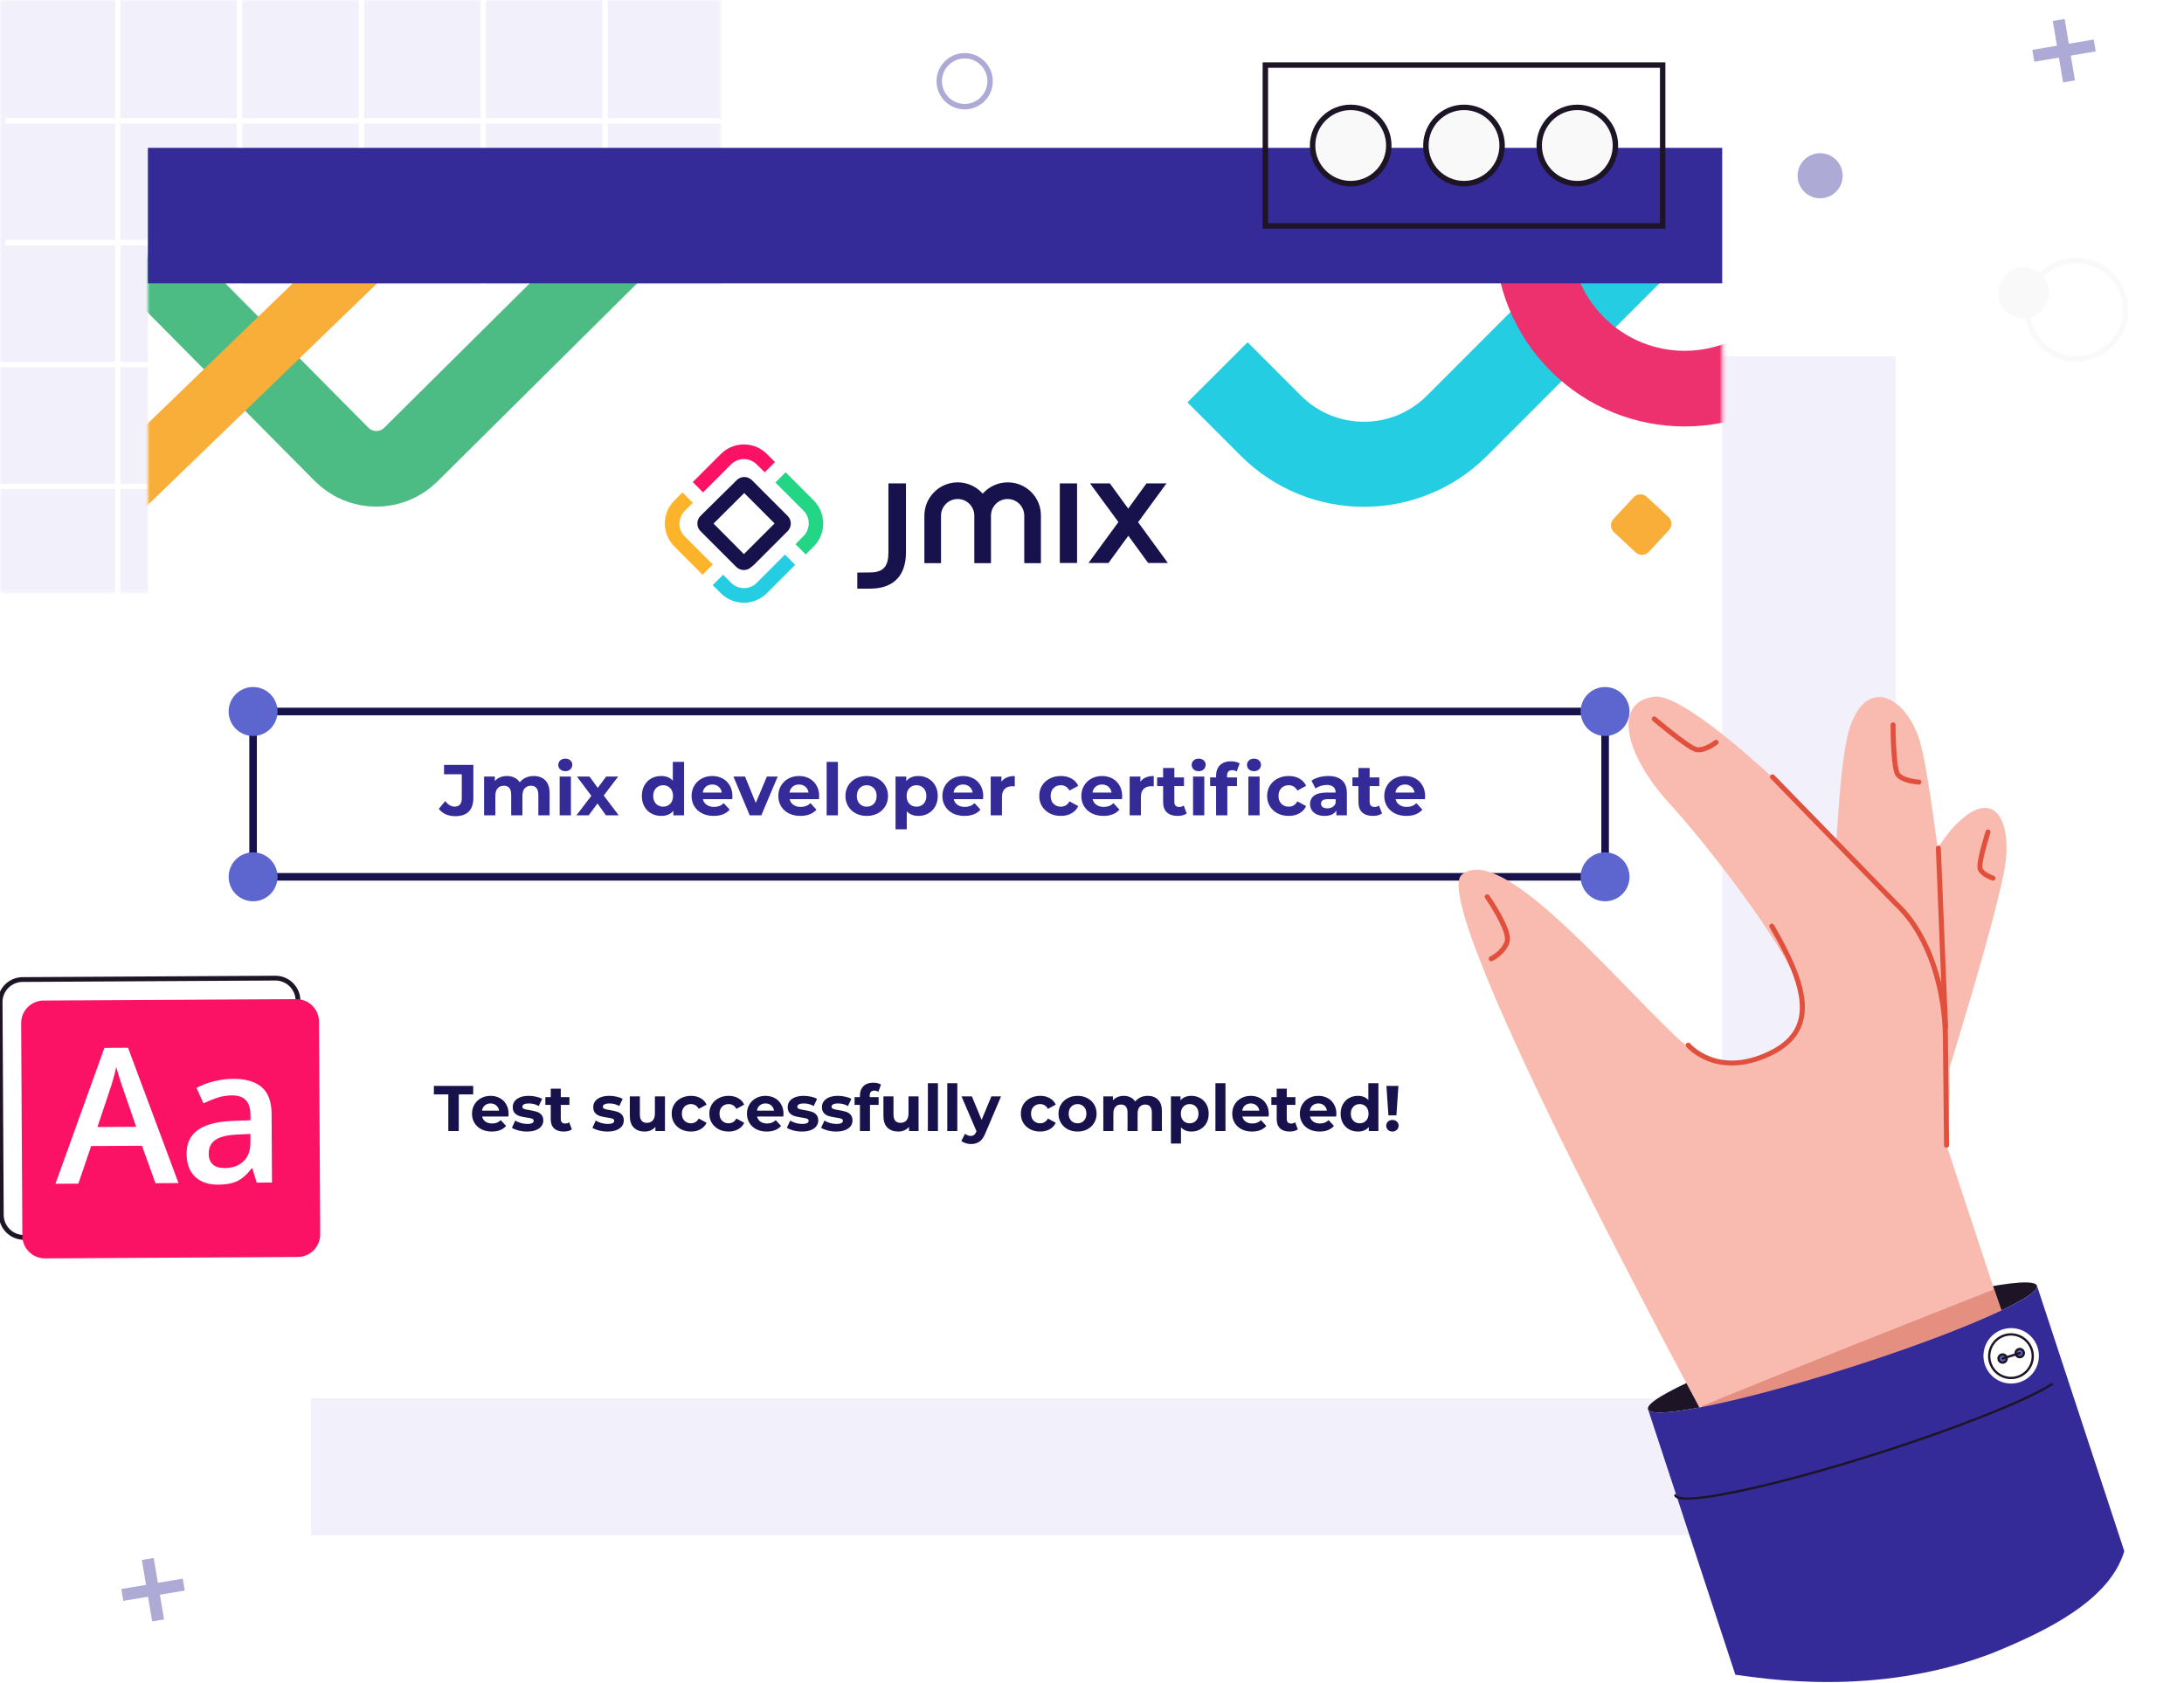 <svg width="576" height="444" viewBox="0 0 576 444" fill="none" xmlns="http://www.w3.org/2000/svg">
<g clip-path="url(#clip0_16197_1293)">
<mask id="mask0_16197_1293" style="mask-type:luminance" maskUnits="userSpaceOnUse" x="0" y="0" width="191" height="157">
<path d="M190.386 0H0V156.583H190.386V0Z" fill="white"/>
</mask>
<g mask="url(#mask0_16197_1293)">
<path d="M190.386 0H0V156.583H190.386V0Z" fill="#F2F1FB"/>
<path d="M31.778 -7.081H30.346V182.96H31.778V-7.081Z" fill="white"/>
<path d="M63.904 -7.081H62.472V182.96H63.904V-7.081Z" fill="white"/>
<path d="M96.029 -4.936H94.597V185.105H96.029V-4.936Z" fill="white"/>
<path d="M160.28 -4.936H158.848V185.105H160.28V-4.936Z" fill="white"/>
<path d="M128.155 -4.936H126.723V185.105H128.155V-4.936Z" fill="white"/>
<path d="M191.338 31.164H1.44V32.597H191.338V31.164Z" fill="white"/>
<path d="M191.338 63.314H1.44V64.747H191.338V63.314Z" fill="white"/>
<path d="M189.186 95.464H-0.712V96.896H189.186V95.464Z" fill="white"/>
<path d="M189.186 127.622H-0.712V129.054H189.186V127.622Z" fill="white"/>
</g>
<path d="M500 94H82V405H500V94Z" fill="#F2F1FB"/>
<g filter="url(#filter0_d_16197_1293)">
<path d="M454.209 67.66H39V361.475H454.209V67.66Z" fill="white"/>
</g>
<mask id="mask1_16197_1293" style="mask-type:luminance" maskUnits="userSpaceOnUse" x="39" y="67" width="416" height="295">
<path d="M454.209 67.66H39V361.475H454.209V67.66Z" fill="white"/>
</mask>
<g mask="url(#mask1_16197_1293)">
<path d="M321.103 98.22L335.185 112.313C348.733 125.871 370.706 125.871 384.254 112.313L446.455 50.064" stroke="#25CDE3" stroke-width="22.44" stroke-miterlimit="10"/>
<path d="M425.53 136.905L430.831 131.195C431.761 130.196 433.323 130.136 434.322 131.066L440.028 136.371C441.026 137.301 441.086 138.865 440.156 139.864L434.856 145.575C433.926 146.574 432.364 146.634 431.365 145.703L425.659 140.399C424.66 139.469 424.601 137.905 425.53 136.905Z" fill="#FAAE3A"/>
<path d="M108.876 -7.543L163.206 47.283C168.229 52.35 168.199 60.535 163.126 65.562L108.342 119.933C103.278 124.96 95.1 124.921 90.077 119.854L35.746 65.028C30.723 59.961 30.762 51.776 35.826 46.749L90.611 -7.622C95.674 -12.649 103.852 -12.61 108.876 -7.543Z" stroke="#4DBB84" stroke-width="19.95" stroke-miterlimit="10"/>
<path d="M104.178 59.426L25.689 135.312" stroke="#FAAE3A" stroke-width="15.46" stroke-miterlimit="10"/>
<path d="M472.636 90.781C488.28 75.124 488.28 49.74 472.636 34.084C456.991 18.428 431.627 18.428 415.982 34.084C400.338 49.74 400.338 75.124 415.982 90.781C431.627 106.437 456.991 106.437 472.636 90.781Z" stroke="#ED306E" stroke-width="19.95" stroke-miterlimit="10"/>
</g>
<path fill-rule="evenodd" clip-rule="evenodd" d="M265.784 127.246C263.163 127.246 260.79 128.414 259.178 130.225C257.566 128.414 255.232 127.246 252.572 127.246C247.737 127.246 243.791 131.195 243.791 136.034V148.563H248.182V136.034C248.182 133.62 250.149 131.64 252.572 131.64C254.995 131.64 256.963 133.61 256.963 136.034V148.563H261.354V136.034C261.354 133.62 263.322 131.64 265.744 131.64C268.167 131.64 270.135 133.61 270.135 136.034V148.563H274.526V136.034C274.565 131.156 270.62 127.246 265.784 127.246ZM284.059 127.524H279.51V148.514H284.059V127.524ZM297.587 141.339L302.818 148.514H308.01L300.158 137.756L307.644 127.524H302.373L297.547 134.174L292.712 127.524H287.48L294.966 137.717L287.075 148.514H292.346L297.577 141.339H297.587ZM226.09 155.283H229.511C235.553 155.283 238.896 151.938 238.935 145.852V127.524H234.307V145.812C234.307 149.316 233.022 151.008 229.521 151.008L226.099 151.047V155.273L226.09 155.283Z" fill="#17124B"/>
<path d="M190.124 119.755L182.717 127.167L185.416 129.909L192.823 122.496C194.633 120.685 197.531 120.646 199.429 122.377L201.684 124.594L204.384 121.892L202.129 119.636C198.786 116.41 193.436 116.449 190.134 119.755" fill="#FC1264"/>
<path d="M198.935 148.919L207.024 140.824L207.746 140.102C208.834 139.013 208.834 137.202 207.746 136.114L207.024 135.391L199.014 127.375L198.292 126.653C197.204 125.564 195.394 125.564 194.307 126.653L193.585 127.375L185.456 135.391L184.734 136.114C183.646 137.202 183.646 139.013 184.734 140.102L185.456 140.824L193.466 148.84L194.188 149.563C195.276 150.651 197.085 150.651 198.173 149.563L198.935 148.919ZM188.185 138.122L196.275 130.067L204.285 138.083L196.195 146.178L188.185 138.122Z" fill="#17124B"/>
<path d="M199.577 153.759C197.768 155.57 194.87 155.61 192.971 153.878L190.717 151.621L187.978 154.363L190.232 156.619C193.614 159.845 198.964 159.806 202.267 156.461L209.714 149.009L207.014 146.307L199.567 153.759H199.577Z" fill="#25CDE3"/>
<path d="M180.581 141.507C178.771 139.696 178.731 136.796 180.462 134.896L182.717 132.64L179.977 129.899L177.723 132.155C174.499 135.54 174.538 140.893 177.881 144.199L185.288 151.611L187.987 148.91L180.581 141.497V141.507Z" fill="#FDB42B"/>
<path d="M214.599 131.997L207.192 124.584L204.492 127.286L211.899 134.699C213.709 136.51 213.748 139.409 212.018 141.309L209.803 143.566L212.502 146.267L214.757 144.011C217.941 140.666 217.902 135.352 214.599 132.007" fill="#22D685"/>
<path d="M120.057 215.313C119.157 215.313 118.328 215.148 117.568 214.819C116.82 214.477 116.206 213.995 115.725 213.375L117.435 211.323C118.157 212.298 118.98 212.786 119.905 212.786C121.159 212.786 121.786 212.051 121.786 210.582V204.255H117.112V201.785H124.845V210.411C124.845 212.045 124.439 213.273 123.629 214.097C122.818 214.907 121.627 215.313 120.057 215.313ZM140.767 204.711C142.046 204.711 143.059 205.091 143.807 205.851C144.567 206.598 144.947 207.725 144.947 209.233V215.085H141.983V209.689C141.983 208.878 141.812 208.276 141.47 207.884C141.14 207.478 140.665 207.276 140.045 207.276C139.348 207.276 138.797 207.504 138.392 207.96C137.986 208.403 137.784 209.068 137.784 209.955V215.085H134.82V209.689C134.82 208.08 134.174 207.276 132.882 207.276C132.198 207.276 131.653 207.504 131.248 207.96C130.842 208.403 130.64 209.068 130.64 209.955V215.085H127.676V204.863H130.507V206.041C130.887 205.61 131.349 205.281 131.894 205.053C132.451 204.825 133.059 204.711 133.718 204.711C134.44 204.711 135.092 204.856 135.675 205.148C136.257 205.426 136.726 205.838 137.081 206.383C137.499 205.851 138.024 205.439 138.658 205.148C139.304 204.856 140.007 204.711 140.767 204.711ZM147.604 204.863H150.568V215.085H147.604V204.863ZM149.086 203.438C148.541 203.438 148.098 203.279 147.756 202.963C147.414 202.646 147.243 202.253 147.243 201.785C147.243 201.316 147.414 200.923 147.756 200.607C148.098 200.29 148.541 200.132 149.086 200.132C149.63 200.132 150.074 200.284 150.416 200.588C150.758 200.892 150.929 201.272 150.929 201.728C150.929 202.222 150.758 202.633 150.416 202.963C150.074 203.279 149.63 203.438 149.086 203.438ZM159.816 215.085L157.574 211.95L155.256 215.085H152.026L155.959 209.936L152.159 204.863H155.484L157.65 207.846L159.873 204.863H163.027L159.227 209.86L163.179 215.085H159.816ZM180.411 200.987V215.085H177.58V213.907C176.845 214.793 175.781 215.237 174.388 215.237C173.425 215.237 172.551 215.021 171.766 214.591C170.993 214.16 170.385 213.546 169.942 212.748C169.499 211.95 169.277 211.025 169.277 209.974C169.277 208.922 169.499 207.998 169.942 207.2C170.385 206.402 170.993 205.787 171.766 205.357C172.551 204.926 173.425 204.711 174.388 204.711C175.693 204.711 176.712 205.122 177.447 205.946V200.987H180.411ZM174.901 212.805C175.648 212.805 176.269 212.551 176.763 212.045C177.257 211.525 177.504 210.835 177.504 209.974C177.504 209.112 177.257 208.428 176.763 207.922C176.269 207.402 175.648 207.143 174.901 207.143C174.141 207.143 173.514 207.402 173.02 207.922C172.526 208.428 172.279 209.112 172.279 209.974C172.279 210.835 172.526 211.525 173.02 212.045C173.514 212.551 174.141 212.805 174.901 212.805ZM193.167 210.012C193.167 210.05 193.148 210.316 193.11 210.81H185.377C185.517 211.443 185.846 211.943 186.365 212.311C186.885 212.678 187.531 212.862 188.303 212.862C188.835 212.862 189.304 212.786 189.709 212.634C190.127 212.469 190.514 212.216 190.868 211.874L192.445 213.584C191.483 214.686 190.077 215.237 188.227 215.237C187.075 215.237 186.055 215.015 185.168 214.572C184.282 214.116 183.598 213.489 183.116 212.691C182.635 211.893 182.394 210.987 182.394 209.974C182.394 208.973 182.629 208.074 183.097 207.276C183.579 206.465 184.231 205.838 185.054 205.395C185.89 204.939 186.821 204.711 187.847 204.711C188.848 204.711 189.754 204.926 190.564 205.357C191.375 205.787 192.008 206.408 192.464 207.219C192.933 208.017 193.167 208.948 193.167 210.012ZM187.866 206.953C187.195 206.953 186.631 207.143 186.175 207.523C185.719 207.903 185.441 208.422 185.339 209.081H190.374C190.273 208.435 189.994 207.922 189.538 207.542C189.082 207.149 188.525 206.953 187.866 206.953ZM205.101 204.863L200.788 215.085H197.729L193.435 204.863H196.494L199.325 211.817L202.251 204.863H205.101ZM216.045 210.012C216.045 210.05 216.026 210.316 215.988 210.81H208.255C208.395 211.443 208.724 211.943 209.243 212.311C209.763 212.678 210.409 212.862 211.181 212.862C211.713 212.862 212.182 212.786 212.587 212.634C213.005 212.469 213.392 212.216 213.746 211.874L215.323 213.584C214.361 214.686 212.955 215.237 211.105 215.237C209.953 215.237 208.933 215.015 208.046 214.572C207.16 214.116 206.476 213.489 205.994 212.691C205.513 211.893 205.272 210.987 205.272 209.974C205.272 208.973 205.507 208.074 205.975 207.276C206.457 206.465 207.109 205.838 207.932 205.395C208.768 204.939 209.699 204.711 210.725 204.711C211.726 204.711 212.632 204.926 213.442 205.357C214.253 205.787 214.886 206.408 215.342 207.219C215.811 208.017 216.045 208.948 216.045 210.012ZM210.744 206.953C210.073 206.953 209.509 207.143 209.053 207.523C208.597 207.903 208.319 208.422 208.217 209.081H213.252C213.151 208.435 212.872 207.922 212.416 207.542C211.96 207.149 211.403 206.953 210.744 206.953ZM218.019 200.987H220.983V215.085H218.019V200.987ZM228.597 215.237C227.521 215.237 226.552 215.015 225.69 214.572C224.842 214.116 224.177 213.489 223.695 212.691C223.214 211.893 222.973 210.987 222.973 209.974C222.973 208.96 223.214 208.055 223.695 207.257C224.177 206.459 224.842 205.838 225.69 205.395C226.552 204.939 227.521 204.711 228.597 204.711C229.674 204.711 230.637 204.939 231.485 205.395C232.334 205.838 232.999 206.459 233.48 207.257C233.962 208.055 234.202 208.96 234.202 209.974C234.202 210.987 233.962 211.893 233.48 212.691C232.999 213.489 232.334 214.116 231.485 214.572C230.637 215.015 229.674 215.237 228.597 215.237ZM228.597 212.805C229.357 212.805 229.978 212.551 230.459 212.045C230.953 211.525 231.2 210.835 231.2 209.974C231.2 209.112 230.953 208.428 230.459 207.922C229.978 207.402 229.357 207.143 228.597 207.143C227.837 207.143 227.21 207.402 226.716 207.922C226.222 208.428 225.975 209.112 225.975 209.974C225.975 210.835 226.222 211.525 226.716 212.045C227.21 212.551 227.837 212.805 228.597 212.805ZM242.226 204.711C243.176 204.711 244.037 204.932 244.81 205.376C245.595 205.806 246.209 206.421 246.653 207.219C247.096 208.004 247.318 208.922 247.318 209.974C247.318 211.025 247.096 211.95 246.653 212.748C246.209 213.533 245.595 214.147 244.81 214.591C244.037 215.021 243.176 215.237 242.226 215.237C240.921 215.237 239.895 214.825 239.148 214.002V218.771H236.184V204.863H239.015V206.041C239.749 205.154 240.82 204.711 242.226 204.711ZM241.713 212.805C242.473 212.805 243.093 212.551 243.575 212.045C244.069 211.525 244.316 210.835 244.316 209.974C244.316 209.112 244.069 208.428 243.575 207.922C243.093 207.402 242.473 207.143 241.713 207.143C240.953 207.143 240.326 207.402 239.832 207.922C239.35 208.428 239.11 209.112 239.11 209.974C239.11 210.835 239.35 211.525 239.832 212.045C240.326 212.551 240.953 212.805 241.713 212.805ZM259.315 210.012C259.315 210.05 259.296 210.316 259.258 210.81H251.525C251.664 211.443 251.993 211.943 252.513 212.311C253.032 212.678 253.678 212.862 254.451 212.862C254.983 212.862 255.451 212.786 255.857 212.634C256.275 212.469 256.661 212.216 257.016 211.874L258.593 213.584C257.63 214.686 256.224 215.237 254.375 215.237C253.222 215.237 252.202 215.015 251.316 214.572C250.429 214.116 249.745 213.489 249.264 212.691C248.782 211.893 248.542 210.987 248.542 209.974C248.542 208.973 248.776 208.074 249.245 207.276C249.726 206.465 250.378 205.838 251.202 205.395C252.038 204.939 252.969 204.711 253.995 204.711C254.995 204.711 255.901 204.926 256.712 205.357C257.522 205.787 258.156 206.408 258.612 207.219C259.08 208.017 259.315 208.948 259.315 210.012ZM254.014 206.953C253.342 206.953 252.779 207.143 252.323 207.523C251.867 207.903 251.588 208.422 251.487 209.081H256.522C256.42 208.435 256.142 207.922 255.686 207.542C255.23 207.149 254.672 206.953 254.014 206.953ZM264.119 206.212C264.474 205.718 264.949 205.344 265.544 205.091C266.152 204.837 266.849 204.711 267.634 204.711V207.447C267.305 207.421 267.083 207.409 266.969 207.409C266.12 207.409 265.455 207.649 264.974 208.131C264.493 208.599 264.252 209.309 264.252 210.259V215.085H261.288V204.863H264.119V206.212ZM279.792 215.237C278.702 215.237 277.721 215.015 276.847 214.572C275.985 214.116 275.308 213.489 274.814 212.691C274.332 211.893 274.092 210.987 274.092 209.974C274.092 208.96 274.332 208.055 274.814 207.257C275.308 206.459 275.985 205.838 276.847 205.395C277.721 204.939 278.702 204.711 279.792 204.711C280.868 204.711 281.806 204.939 282.604 205.395C283.414 205.838 284.003 206.478 284.371 207.314L282.072 208.549C281.54 207.611 280.773 207.143 279.773 207.143C279 207.143 278.36 207.396 277.854 207.903C277.347 208.409 277.094 209.1 277.094 209.974C277.094 210.848 277.347 211.538 277.854 212.045C278.36 212.551 279 212.805 279.773 212.805C280.786 212.805 281.552 212.336 282.072 211.399L284.371 212.653C284.003 213.463 283.414 214.097 282.604 214.553C281.806 215.009 280.868 215.237 279.792 215.237ZM295.96 210.012C295.96 210.05 295.941 210.316 295.903 210.81H288.17C288.31 211.443 288.639 211.943 289.158 212.311C289.678 212.678 290.324 212.862 291.096 212.862C291.628 212.862 292.097 212.786 292.502 212.634C292.92 212.469 293.307 212.216 293.661 211.874L295.238 213.584C294.276 214.686 292.87 215.237 291.02 215.237C289.868 215.237 288.848 215.015 287.961 214.572C287.075 214.116 286.391 213.489 285.909 212.691C285.428 211.893 285.187 210.987 285.187 209.974C285.187 208.973 285.422 208.074 285.89 207.276C286.372 206.465 287.024 205.838 287.847 205.395C288.683 204.939 289.614 204.711 290.64 204.711C291.641 204.711 292.547 204.926 293.357 205.357C294.168 205.787 294.801 206.408 295.257 207.219C295.726 208.017 295.96 208.948 295.96 210.012ZM290.659 206.953C289.988 206.953 289.424 207.143 288.968 207.523C288.512 207.903 288.234 208.422 288.132 209.081H293.167C293.066 208.435 292.787 207.922 292.331 207.542C291.875 207.149 291.318 206.953 290.659 206.953ZM300.765 206.212C301.119 205.718 301.594 205.344 302.19 205.091C302.798 204.837 303.494 204.711 304.28 204.711V207.447C303.95 207.421 303.729 207.409 303.615 207.409C302.766 207.409 302.101 207.649 301.62 208.131C301.138 208.599 300.898 209.309 300.898 210.259V215.085H297.934V204.863H300.765V206.212ZM312.988 214.591C312.696 214.806 312.335 214.971 311.905 215.085C311.487 215.186 311.043 215.237 310.575 215.237C309.359 215.237 308.415 214.926 307.744 214.306C307.085 213.685 306.756 212.773 306.756 211.57V207.371H305.179V205.091H306.756V202.602H309.72V205.091H312.266V207.371H309.72V211.532C309.72 211.962 309.827 212.298 310.043 212.539C310.271 212.767 310.587 212.881 310.993 212.881C311.461 212.881 311.86 212.754 312.19 212.501L312.988 214.591ZM314.651 204.863H317.615V215.085H314.651V204.863ZM316.133 203.438C315.589 203.438 315.145 203.279 314.803 202.963C314.461 202.646 314.29 202.253 314.29 201.785C314.29 201.316 314.461 200.923 314.803 200.607C315.145 200.29 315.589 200.132 316.133 200.132C316.678 200.132 317.121 200.284 317.463 200.588C317.805 200.892 317.976 201.272 317.976 201.728C317.976 202.222 317.805 202.633 317.463 202.963C317.121 203.279 316.678 203.438 316.133 203.438ZM323.615 205.091H326.237V207.371H323.691V215.085H320.727V207.371H319.15V205.091H320.727V204.635C320.727 203.469 321.069 202.545 321.753 201.861C322.45 201.177 323.425 200.835 324.679 200.835C325.123 200.835 325.541 200.885 325.933 200.987C326.339 201.075 326.674 201.208 326.94 201.386L326.161 203.533C325.819 203.292 325.42 203.172 324.964 203.172C324.065 203.172 323.615 203.666 323.615 204.654V205.091ZM329.239 204.863H332.203V215.085H329.239V204.863ZM330.721 203.438C330.177 203.438 329.733 203.279 329.391 202.963C329.049 202.646 328.878 202.253 328.878 201.785C328.878 201.316 329.049 200.923 329.391 200.607C329.733 200.29 330.177 200.132 330.721 200.132C331.266 200.132 331.709 200.284 332.051 200.588C332.393 200.892 332.564 201.272 332.564 201.728C332.564 202.222 332.393 202.633 332.051 202.963C331.709 203.279 331.266 203.438 330.721 203.438ZM339.89 215.237C338.801 215.237 337.819 215.015 336.945 214.572C336.084 214.116 335.406 213.489 334.912 212.691C334.431 211.893 334.19 210.987 334.19 209.974C334.19 208.96 334.431 208.055 334.912 207.257C335.406 206.459 336.084 205.838 336.945 205.395C337.819 204.939 338.801 204.711 339.89 204.711C340.967 204.711 341.904 204.939 342.702 205.395C343.513 205.838 344.102 206.478 344.469 207.314L342.17 208.549C341.638 207.611 340.872 207.143 339.871 207.143C339.099 207.143 338.459 207.396 337.952 207.903C337.446 208.409 337.192 209.1 337.192 209.974C337.192 210.848 337.446 211.538 337.952 212.045C338.459 212.551 339.099 212.805 339.871 212.805C340.885 212.805 341.651 212.336 342.17 211.399L344.469 212.653C344.102 213.463 343.513 214.097 342.702 214.553C341.904 215.009 340.967 215.237 339.89 215.237ZM350.299 204.711C351.882 204.711 353.098 205.091 353.947 205.851C354.795 206.598 355.22 207.732 355.22 209.252V215.085H352.446V213.812C351.888 214.762 350.85 215.237 349.33 215.237C348.544 215.237 347.86 215.104 347.278 214.838C346.708 214.572 346.271 214.204 345.967 213.736C345.663 213.267 345.511 212.735 345.511 212.14C345.511 211.19 345.865 210.442 346.575 209.898C347.297 209.353 348.405 209.081 349.9 209.081H352.256C352.256 208.435 352.059 207.941 351.667 207.599C351.274 207.244 350.685 207.067 349.9 207.067C349.355 207.067 348.817 207.155 348.285 207.333C347.765 207.497 347.322 207.725 346.955 208.017L345.891 205.946C346.448 205.553 347.113 205.249 347.886 205.034C348.671 204.818 349.475 204.711 350.299 204.711ZM350.071 213.242C350.577 213.242 351.027 213.128 351.42 212.9C351.812 212.659 352.091 212.311 352.256 211.855V210.81H350.223C349.007 210.81 348.399 211.209 348.399 212.007C348.399 212.387 348.544 212.691 348.836 212.919C349.14 213.134 349.551 213.242 350.071 213.242ZM364.495 214.591C364.204 214.806 363.843 214.971 363.412 215.085C362.994 215.186 362.551 215.237 362.082 215.237C360.866 215.237 359.923 214.926 359.251 214.306C358.593 213.685 358.263 212.773 358.263 211.57V207.371H356.686V205.091H358.263V202.602H361.227V205.091H363.773V207.371H361.227V211.532C361.227 211.962 361.335 212.298 361.55 212.539C361.778 212.767 362.095 212.881 362.5 212.881C362.969 212.881 363.368 212.754 363.697 212.501L364.495 214.591ZM375.857 210.012C375.857 210.05 375.838 210.316 375.8 210.81H368.067C368.206 211.443 368.535 211.943 369.055 212.311C369.574 212.678 370.22 212.862 370.993 212.862C371.525 212.862 371.993 212.786 372.399 212.634C372.817 212.469 373.203 212.216 373.558 211.874L375.135 213.584C374.172 214.686 372.766 215.237 370.917 215.237C369.764 215.237 368.744 215.015 367.858 214.572C366.971 214.116 366.287 213.489 365.806 212.691C365.324 211.893 365.084 210.987 365.084 209.974C365.084 208.973 365.318 208.074 365.787 207.276C366.268 206.465 366.92 205.838 367.744 205.395C368.58 204.939 369.511 204.711 370.537 204.711C371.537 204.711 372.443 204.926 373.254 205.357C374.064 205.787 374.698 206.408 375.154 207.219C375.622 208.017 375.857 208.948 375.857 210.012ZM370.556 206.953C369.884 206.953 369.321 207.143 368.865 207.523C368.409 207.903 368.13 208.422 368.029 209.081H373.064C372.962 208.435 372.684 207.922 372.228 207.542C371.772 207.149 371.214 206.953 370.556 206.953Z" fill="#342A98"/>
<path d="M118.24 288.712H114.432V286.468H124.802V288.712H120.994V298.368H118.24V288.712ZM134.127 293.829C134.127 293.863 134.11 294.101 134.076 294.543H127.157C127.281 295.109 127.576 295.557 128.041 295.886C128.505 296.214 129.083 296.379 129.775 296.379C130.251 296.379 130.67 296.311 131.033 296.175C131.407 296.027 131.752 295.801 132.07 295.495L133.481 297.025C132.619 298.011 131.361 298.504 129.707 298.504C128.675 298.504 127.763 298.305 126.97 297.909C126.176 297.501 125.564 296.94 125.134 296.226C124.703 295.512 124.488 294.701 124.488 293.795C124.488 292.899 124.697 292.095 125.117 291.381C125.547 290.655 126.131 290.094 126.868 289.698C127.616 289.29 128.449 289.086 129.367 289.086C130.262 289.086 131.072 289.278 131.798 289.664C132.523 290.049 133.09 290.604 133.498 291.33C133.917 292.044 134.127 292.877 134.127 293.829ZM129.384 291.092C128.783 291.092 128.279 291.262 127.871 291.602C127.463 291.942 127.213 292.406 127.123 292.996H131.628C131.537 292.418 131.288 291.959 130.88 291.619C130.472 291.267 129.973 291.092 129.384 291.092ZM138.969 298.504C138.21 298.504 137.467 298.413 136.742 298.232C136.017 298.039 135.439 297.801 135.008 297.518L135.892 295.614C136.3 295.874 136.793 296.09 137.371 296.26C137.949 296.418 138.516 296.498 139.071 296.498C140.193 296.498 140.754 296.22 140.754 295.665C140.754 295.404 140.601 295.217 140.295 295.104C139.989 294.99 139.519 294.894 138.884 294.815C138.136 294.701 137.518 294.571 137.031 294.424C136.544 294.276 136.119 294.016 135.756 293.642C135.405 293.268 135.229 292.735 135.229 292.044C135.229 291.466 135.393 290.956 135.722 290.514C136.062 290.06 136.549 289.709 137.184 289.46C137.83 289.21 138.589 289.086 139.462 289.086C140.108 289.086 140.748 289.159 141.383 289.307C142.029 289.443 142.562 289.635 142.981 289.885L142.097 291.772C141.292 291.318 140.414 291.092 139.462 291.092C138.895 291.092 138.47 291.171 138.187 291.33C137.904 291.488 137.762 291.692 137.762 291.942C137.762 292.225 137.915 292.423 138.221 292.537C138.527 292.65 139.014 292.758 139.683 292.86C140.431 292.984 141.043 293.12 141.519 293.268C141.995 293.404 142.409 293.659 142.76 294.033C143.111 294.407 143.287 294.928 143.287 295.597C143.287 296.163 143.117 296.668 142.777 297.11C142.437 297.552 141.938 297.897 141.281 298.147C140.635 298.385 139.864 298.504 138.969 298.504ZM150.822 297.926C150.562 298.118 150.239 298.266 149.853 298.368C149.479 298.458 149.083 298.504 148.663 298.504C147.575 298.504 146.731 298.226 146.13 297.671C145.541 297.115 145.246 296.299 145.246 295.223V291.466H143.835V289.426H145.246V287.199H147.898V289.426H150.176V291.466H147.898V295.189C147.898 295.574 147.995 295.874 148.187 296.09C148.391 296.294 148.675 296.396 149.037 296.396C149.457 296.396 149.814 296.282 150.108 296.056L150.822 297.926ZM160.203 298.504C159.443 298.504 158.701 298.413 157.976 298.232C157.25 298.039 156.672 297.801 156.242 297.518L157.126 295.614C157.534 295.874 158.027 296.09 158.605 296.26C159.183 296.418 159.749 296.498 160.305 296.498C161.427 296.498 161.988 296.22 161.988 295.665C161.988 295.404 161.835 295.217 161.529 295.104C161.223 294.99 160.752 294.894 160.118 294.815C159.37 294.701 158.752 294.571 158.265 294.424C157.777 294.276 157.352 294.016 156.99 293.642C156.638 293.268 156.463 292.735 156.463 292.044C156.463 291.466 156.627 290.956 156.956 290.514C157.296 290.06 157.783 289.709 158.418 289.46C159.064 289.21 159.823 289.086 160.696 289.086C161.342 289.086 161.982 289.159 162.617 289.307C163.263 289.443 163.795 289.635 164.215 289.885L163.331 291.772C162.526 291.318 161.648 291.092 160.696 291.092C160.129 291.092 159.704 291.171 159.421 291.33C159.137 291.488 158.996 291.692 158.996 291.942C158.996 292.225 159.149 292.423 159.455 292.537C159.761 292.65 160.248 292.758 160.917 292.86C161.665 292.984 162.277 293.12 162.753 293.268C163.229 293.404 163.642 293.659 163.994 294.033C164.345 294.407 164.521 294.928 164.521 295.597C164.521 296.163 164.351 296.668 164.011 297.11C163.671 297.552 163.172 297.897 162.515 298.147C161.869 298.385 161.098 298.504 160.203 298.504ZM175.371 289.222V298.368H172.855V297.28C172.503 297.676 172.084 297.982 171.597 298.198C171.109 298.402 170.582 298.504 170.016 298.504C168.814 298.504 167.862 298.158 167.16 297.467C166.457 296.775 166.106 295.75 166.106 294.39V289.222H168.758V293.999C168.758 295.472 169.375 296.209 170.611 296.209C171.245 296.209 171.755 296.005 172.141 295.597C172.526 295.177 172.719 294.56 172.719 293.744V289.222H175.371ZM182.248 298.504C181.273 298.504 180.395 298.305 179.613 297.909C178.842 297.501 178.236 296.94 177.794 296.226C177.363 295.512 177.148 294.701 177.148 293.795C177.148 292.888 177.363 292.078 177.794 291.364C178.236 290.65 178.842 290.094 179.613 289.698C180.395 289.29 181.273 289.086 182.248 289.086C183.211 289.086 184.05 289.29 184.764 289.698C185.489 290.094 186.016 290.667 186.345 291.415L184.288 292.52C183.812 291.681 183.126 291.262 182.231 291.262C181.539 291.262 180.967 291.488 180.514 291.942C180.06 292.395 179.834 293.013 179.834 293.795C179.834 294.577 180.06 295.194 180.514 295.648C180.967 296.101 181.539 296.328 182.231 296.328C183.137 296.328 183.823 295.908 184.288 295.07L186.345 296.192C186.016 296.917 185.489 297.484 184.764 297.892C184.05 298.3 183.211 298.504 182.248 298.504ZM192.175 298.504C191.201 298.504 190.322 298.305 189.54 297.909C188.77 297.501 188.163 296.94 187.721 296.226C187.291 295.512 187.075 294.701 187.075 293.795C187.075 292.888 187.291 292.078 187.721 291.364C188.163 290.65 188.77 290.094 189.54 289.698C190.322 289.29 191.201 289.086 192.175 289.086C193.139 289.086 193.977 289.29 194.691 289.698C195.417 290.094 195.944 290.667 196.272 291.415L194.215 292.52C193.739 291.681 193.054 291.262 192.158 291.262C191.467 291.262 190.895 291.488 190.441 291.942C189.988 292.395 189.761 293.013 189.761 293.795C189.761 294.577 189.988 295.194 190.441 295.648C190.895 296.101 191.467 296.328 192.158 296.328C193.065 296.328 193.751 295.908 194.215 295.07L196.272 296.192C195.944 296.917 195.417 297.484 194.691 297.892C193.977 298.3 193.139 298.504 192.175 298.504ZM206.642 293.829C206.642 293.863 206.625 294.101 206.591 294.543H199.672C199.797 295.109 200.092 295.557 200.556 295.886C201.021 296.214 201.599 296.379 202.29 296.379C202.766 296.379 203.186 296.311 203.548 296.175C203.922 296.027 204.268 295.801 204.585 295.495L205.996 297.025C205.135 298.011 203.877 298.504 202.222 298.504C201.191 298.504 200.279 298.305 199.485 297.909C198.692 297.501 198.08 296.94 197.649 296.226C197.219 295.512 197.003 294.701 197.003 293.795C197.003 292.899 197.213 292.095 197.632 291.381C198.063 290.655 198.647 290.094 199.383 289.698C200.131 289.29 200.964 289.086 201.882 289.086C202.778 289.086 203.588 289.278 204.313 289.664C205.039 290.049 205.605 290.604 206.013 291.33C206.433 292.044 206.642 292.877 206.642 293.829ZM201.899 291.092C201.299 291.092 200.794 291.262 200.386 291.602C199.978 291.942 199.729 292.406 199.638 292.996H204.143C204.053 292.418 203.803 291.959 203.395 291.619C202.987 291.267 202.489 291.092 201.899 291.092ZM211.485 298.504C210.725 298.504 209.983 298.413 209.258 298.232C208.532 298.039 207.954 297.801 207.524 297.518L208.408 295.614C208.816 295.874 209.309 296.09 209.887 296.26C210.465 296.418 211.031 296.498 211.587 296.498C212.709 296.498 213.27 296.22 213.27 295.665C213.27 295.404 213.117 295.217 212.811 295.104C212.505 294.99 212.034 294.894 211.4 294.815C210.652 294.701 210.034 294.571 209.547 294.424C209.059 294.276 208.634 294.016 208.272 293.642C207.92 293.268 207.745 292.735 207.745 292.044C207.745 291.466 207.909 290.956 208.238 290.514C208.578 290.06 209.065 289.709 209.7 289.46C210.346 289.21 211.105 289.086 211.978 289.086C212.624 289.086 213.264 289.159 213.899 289.307C214.545 289.443 215.077 289.635 215.497 289.885L214.613 291.772C213.808 291.318 212.93 291.092 211.978 291.092C211.411 291.092 210.986 291.171 210.703 291.33C210.419 291.488 210.278 291.692 210.278 291.942C210.278 292.225 210.431 292.423 210.737 292.537C211.043 292.65 211.53 292.758 212.199 292.86C212.947 292.984 213.559 293.12 214.035 293.268C214.511 293.404 214.924 293.659 215.276 294.033C215.627 294.407 215.803 294.928 215.803 295.597C215.803 296.163 215.633 296.668 215.293 297.11C214.953 297.552 214.454 297.897 213.797 298.147C213.151 298.385 212.38 298.504 211.485 298.504ZM220.516 298.504C219.757 298.504 219.014 298.413 218.289 298.232C217.564 298.039 216.986 297.801 216.555 297.518L217.439 295.614C217.847 295.874 218.34 296.09 218.918 296.26C219.496 296.418 220.063 296.498 220.618 296.498C221.74 296.498 222.301 296.22 222.301 295.665C222.301 295.404 222.148 295.217 221.842 295.104C221.536 294.99 221.066 294.894 220.431 294.815C219.683 294.701 219.065 294.571 218.578 294.424C218.091 294.276 217.666 294.016 217.303 293.642C216.952 293.268 216.776 292.735 216.776 292.044C216.776 291.466 216.94 290.956 217.269 290.514C217.609 290.06 218.096 289.709 218.731 289.46C219.377 289.21 220.136 289.086 221.009 289.086C221.655 289.086 222.295 289.159 222.93 289.307C223.576 289.443 224.109 289.635 224.528 289.885L223.644 291.772C222.839 291.318 221.961 291.092 221.009 291.092C220.442 291.092 220.017 291.171 219.734 291.33C219.451 291.488 219.309 291.692 219.309 291.942C219.309 292.225 219.462 292.423 219.768 292.537C220.074 292.65 220.561 292.758 221.23 292.86C221.978 292.984 222.59 293.12 223.066 293.268C223.542 293.404 223.956 293.659 224.307 294.033C224.658 294.407 224.834 294.928 224.834 295.597C224.834 296.163 224.664 296.668 224.324 297.11C223.984 297.552 223.485 297.897 222.828 298.147C222.182 298.385 221.411 298.504 220.516 298.504ZM229.377 289.426H231.723V291.466H229.445V298.368H226.793V291.466H225.382V289.426H226.793V289.018C226.793 287.975 227.099 287.148 227.711 286.536C228.335 285.924 229.207 285.618 230.329 285.618C230.726 285.618 231.1 285.663 231.451 285.754C231.814 285.833 232.114 285.952 232.352 286.111L231.655 288.032C231.349 287.816 230.992 287.709 230.584 287.709C229.78 287.709 229.377 288.151 229.377 289.035V289.426ZM242.258 289.222V298.368H239.742V297.28C239.391 297.676 238.972 297.982 238.484 298.198C237.997 298.402 237.47 298.504 236.903 298.504C235.702 298.504 234.75 298.158 234.047 297.467C233.345 296.775 232.993 295.75 232.993 294.39V289.222H235.645V293.999C235.645 295.472 236.263 296.209 237.498 296.209C238.133 296.209 238.643 296.005 239.028 295.597C239.414 295.177 239.606 294.56 239.606 293.744V289.222H242.258ZM244.715 285.754H247.367V298.368H244.715V285.754ZM249.829 285.754H252.481V298.368H249.829V285.754ZM264.02 289.222L259.889 298.929C259.47 299.983 258.948 300.725 258.325 301.156C257.713 301.586 256.971 301.802 256.098 301.802C255.622 301.802 255.152 301.728 254.687 301.581C254.222 301.433 253.843 301.229 253.548 300.969L254.517 299.082C254.721 299.263 254.953 299.405 255.214 299.507C255.486 299.609 255.752 299.66 256.013 299.66C256.376 299.66 256.67 299.569 256.897 299.388C257.124 299.218 257.328 298.929 257.509 298.521L257.543 298.436L253.582 289.222H256.319L258.886 295.427L261.47 289.222H264.02ZM274.337 298.504C273.362 298.504 272.484 298.305 271.702 297.909C270.931 297.501 270.325 296.94 269.883 296.226C269.452 295.512 269.237 294.701 269.237 293.795C269.237 292.888 269.452 292.078 269.883 291.364C270.325 290.65 270.931 290.094 271.702 289.698C272.484 289.29 273.362 289.086 274.337 289.086C275.3 289.086 276.139 289.29 276.853 289.698C277.578 290.094 278.105 290.667 278.434 291.415L276.377 292.52C275.901 291.681 275.215 291.262 274.32 291.262C273.628 291.262 273.056 291.488 272.603 291.942C272.149 292.395 271.923 293.013 271.923 293.795C271.923 294.577 272.149 295.194 272.603 295.648C273.056 296.101 273.628 296.328 274.32 296.328C275.226 296.328 275.912 295.908 276.377 295.07L278.434 296.192C278.105 296.917 277.578 297.484 276.853 297.892C276.139 298.3 275.3 298.504 274.337 298.504ZM284.196 298.504C283.233 298.504 282.366 298.305 281.595 297.909C280.836 297.501 280.241 296.94 279.81 296.226C279.38 295.512 279.164 294.701 279.164 293.795C279.164 292.888 279.38 292.078 279.81 291.364C280.241 290.65 280.836 290.094 281.595 289.698C282.366 289.29 283.233 289.086 284.196 289.086C285.16 289.086 286.021 289.29 286.78 289.698C287.54 290.094 288.135 290.65 288.565 291.364C288.996 292.078 289.211 292.888 289.211 293.795C289.211 294.701 288.996 295.512 288.565 296.226C288.135 296.94 287.54 297.501 286.78 297.909C286.021 298.305 285.16 298.504 284.196 298.504ZM284.196 296.328C284.876 296.328 285.432 296.101 285.862 295.648C286.304 295.183 286.525 294.565 286.525 293.795C286.525 293.024 286.304 292.412 285.862 291.959C285.432 291.494 284.876 291.262 284.196 291.262C283.516 291.262 282.955 291.494 282.513 291.959C282.071 292.412 281.85 293.024 281.85 293.795C281.85 294.565 282.071 295.183 282.513 295.648C282.955 296.101 283.516 296.328 284.196 296.328ZM302.697 289.086C303.842 289.086 304.748 289.426 305.417 290.106C306.097 290.774 306.437 291.783 306.437 293.132V298.368H303.785V293.54C303.785 292.814 303.632 292.276 303.326 291.925C303.031 291.562 302.606 291.381 302.051 291.381C301.428 291.381 300.935 291.585 300.572 291.993C300.209 292.389 300.028 292.984 300.028 293.778V298.368H297.376V293.54C297.376 292.1 296.798 291.381 295.642 291.381C295.03 291.381 294.543 291.585 294.18 291.993C293.817 292.389 293.636 292.984 293.636 293.778V298.368H290.984V289.222H293.517V290.276C293.857 289.89 294.271 289.596 294.758 289.392C295.257 289.188 295.801 289.086 296.39 289.086C297.036 289.086 297.62 289.216 298.141 289.477C298.662 289.726 299.082 290.094 299.399 290.582C299.773 290.106 300.243 289.737 300.81 289.477C301.388 289.216 302.017 289.086 302.697 289.086ZM314.22 289.086C315.07 289.086 315.841 289.284 316.532 289.681C317.235 290.066 317.784 290.616 318.181 291.33C318.578 292.032 318.776 292.854 318.776 293.795C318.776 294.735 318.578 295.563 318.181 296.277C317.784 296.979 317.235 297.529 316.532 297.926C315.841 298.311 315.07 298.504 314.22 298.504C313.053 298.504 312.135 298.135 311.466 297.399V301.666H308.814V289.222H311.347V290.276C312.004 289.482 312.962 289.086 314.22 289.086ZM313.761 296.328C314.441 296.328 314.996 296.101 315.427 295.648C315.869 295.183 316.09 294.565 316.09 293.795C316.09 293.024 315.869 292.412 315.427 291.959C314.996 291.494 314.441 291.262 313.761 291.262C313.081 291.262 312.52 291.494 312.078 291.959C311.647 292.412 311.432 293.024 311.432 293.795C311.432 294.565 311.647 295.183 312.078 295.648C312.52 296.101 313.081 296.328 313.761 296.328ZM320.551 285.754H323.203V298.368H320.551V285.754ZM334.624 293.829C334.624 293.863 334.607 294.101 334.573 294.543H327.654C327.778 295.109 328.073 295.557 328.538 295.886C329.002 296.214 329.58 296.379 330.272 296.379C330.748 296.379 331.167 296.311 331.53 296.175C331.904 296.027 332.249 295.801 332.567 295.495L333.978 297.025C333.116 298.011 331.858 298.504 330.204 298.504C329.172 298.504 328.26 298.305 327.467 297.909C326.673 297.501 326.061 296.94 325.631 296.226C325.2 295.512 324.985 294.701 324.985 293.795C324.985 292.899 325.194 292.095 325.614 291.381C326.044 290.655 326.628 290.094 327.365 289.698C328.113 289.29 328.946 289.086 329.864 289.086C330.759 289.086 331.569 289.278 332.295 289.664C333.02 290.049 333.587 290.604 333.995 291.33C334.414 292.044 334.624 292.877 334.624 293.829ZM329.881 291.092C329.28 291.092 328.776 291.262 328.368 291.602C327.96 291.942 327.71 292.406 327.62 292.996H332.125C332.034 292.418 331.785 291.959 331.377 291.619C330.969 291.267 330.47 291.092 329.881 291.092ZM342.288 297.926C342.028 298.118 341.705 298.266 341.319 298.368C340.945 298.458 340.549 298.504 340.129 298.504C339.041 298.504 338.197 298.226 337.596 297.671C337.007 297.115 336.712 296.299 336.712 295.223V291.466H335.301V289.426H336.712V287.199H339.364V289.426H341.642V291.466H339.364V295.189C339.364 295.574 339.461 295.874 339.653 296.09C339.857 296.294 340.141 296.396 340.503 296.396C340.923 296.396 341.28 296.282 341.574 296.056L342.288 297.926ZM352.454 293.829C352.454 293.863 352.437 294.101 352.403 294.543H345.484C345.608 295.109 345.903 295.557 346.368 295.886C346.832 296.214 347.41 296.379 348.102 296.379C348.578 296.379 348.997 296.311 349.36 296.175C349.734 296.027 350.079 295.801 350.397 295.495L351.808 297.025C350.946 298.011 349.688 298.504 348.034 298.504C347.002 298.504 346.09 298.305 345.297 297.909C344.503 297.501 343.891 296.94 343.461 296.226C343.03 295.512 342.815 294.701 342.815 293.795C342.815 292.899 343.024 292.095 343.444 291.381C343.874 290.655 344.458 290.094 345.195 289.698C345.943 289.29 346.776 289.086 347.694 289.086C348.589 289.086 349.399 289.278 350.125 289.664C350.85 290.049 351.417 290.604 351.825 291.33C352.244 292.044 352.454 292.877 352.454 293.829ZM347.711 291.092C347.11 291.092 346.606 291.262 346.198 291.602C345.79 291.942 345.54 292.406 345.45 292.996H349.955C349.864 292.418 349.615 291.959 349.207 291.619C348.799 291.267 348.3 291.092 347.711 291.092ZM363.535 285.754V298.368H361.002V297.314C360.345 298.107 359.393 298.504 358.146 298.504C357.285 298.504 356.503 298.311 355.8 297.926C355.109 297.54 354.565 296.991 354.168 296.277C353.772 295.563 353.573 294.735 353.573 293.795C353.573 292.854 353.772 292.027 354.168 291.313C354.565 290.599 355.109 290.049 355.8 289.664C356.503 289.278 357.285 289.086 358.146 289.086C359.314 289.086 360.226 289.454 360.883 290.191V285.754H363.535ZM358.605 296.328C359.274 296.328 359.829 296.101 360.271 295.648C360.713 295.183 360.934 294.565 360.934 293.795C360.934 293.024 360.713 292.412 360.271 291.959C359.829 291.494 359.274 291.262 358.605 291.262C357.925 291.262 357.364 291.494 356.922 291.959C356.48 292.412 356.259 293.024 356.259 293.795C356.259 294.565 356.48 295.183 356.922 295.648C357.364 296.101 357.925 296.328 358.605 296.328ZM365.65 286.468H368.812L368.285 294.237H366.177L365.65 286.468ZM367.231 298.504C366.766 298.504 366.375 298.356 366.058 298.062C365.752 297.756 365.599 297.387 365.599 296.957C365.599 296.526 365.752 296.169 366.058 295.886C366.364 295.591 366.755 295.444 367.231 295.444C367.707 295.444 368.098 295.591 368.404 295.886C368.71 296.169 368.863 296.526 368.863 296.957C368.863 297.387 368.704 297.756 368.387 298.062C368.081 298.356 367.695 298.504 367.231 298.504Z" fill="#17124B"/>
<path d="M423.325 187.694H66.748V231.307H423.325V187.694Z" stroke="#17124B" stroke-width="2" stroke-miterlimit="10"/>
<path d="M66.748 194.146C70.309 194.146 73.196 191.257 73.196 187.694C73.196 184.13 70.309 181.241 66.748 181.241C63.188 181.241 60.301 184.13 60.301 187.694C60.301 191.257 63.188 194.146 66.748 194.146Z" fill="#5D65CF"/>
<path d="M66.748 237.76C70.309 237.76 73.196 234.871 73.196 231.308C73.196 227.744 70.309 224.855 66.748 224.855C63.188 224.855 60.301 227.744 60.301 231.308C60.301 234.871 63.188 237.76 66.748 237.76Z" fill="#5D65CF"/>
<path d="M423.315 194.146C426.876 194.146 429.763 191.257 429.763 187.694C429.763 184.13 426.876 181.241 423.315 181.241C419.754 181.241 416.868 184.13 416.868 187.694C416.868 191.257 419.754 194.146 423.315 194.146Z" fill="#5D65CF"/>
<path d="M423.315 237.76C426.876 237.76 429.763 234.871 429.763 231.308C429.763 227.744 426.876 224.855 423.315 224.855C419.754 224.855 416.868 227.744 416.868 231.308C416.868 234.871 419.754 237.76 423.315 237.76Z" fill="#5D65CF"/>
<path d="M454.209 39H39V74.736H454.209V39Z" fill="#342A98"/>
<path d="M552.726 13.559L552.2 10.423L536 13.147L536.527 16.283L552.726 13.559Z" fill="#AEAAD6"/>
<path d="M544.109 21.739L547.243 21.212L544.521 5L541.387 5.527L544.109 21.739Z" fill="#AEAAD6"/>
<path d="M48.726 419.594L48.2 416.458L32 419.182L32.527 422.319L48.726 419.594Z" fill="#AEAAD6"/>
<path d="M40.133 427.739L43.267 427.212L40.544 411L37.41 411.527L40.133 427.739Z" fill="#AEAAD6"/>
<path d="M254.426 28.852C254.07 28.852 253.714 28.827 253.358 28.777C251.397 28.495 249.659 27.46 248.475 25.87C247.292 24.28 246.796 22.326 247.077 20.363C247.358 18.4 248.393 16.661 249.982 15.476C251.57 14.292 253.523 13.795 255.485 14.077C259.54 14.665 262.353 18.441 261.766 22.5C261.228 26.193 258.05 28.86 254.426 28.86V28.852ZM254.409 15.427C253.126 15.427 251.885 15.841 250.834 16.619C249.551 17.58 248.715 18.98 248.492 20.561C248.26 22.143 248.666 23.725 249.617 25.009C250.577 26.293 251.976 27.129 253.557 27.353C256.825 27.825 259.871 25.547 260.351 22.276C260.822 19.005 258.547 15.957 255.278 15.476C254.988 15.435 254.699 15.41 254.409 15.41V15.427Z" fill="#AEAAD6"/>
<path d="M480.037 52.312C483.319 52.312 485.979 49.65 485.979 46.366C485.979 43.082 483.319 40.419 480.037 40.419C476.756 40.419 474.095 43.082 474.095 46.366C474.095 49.65 476.756 52.312 480.037 52.312Z" fill="#AEAAD6"/>
<path d="M533.703 83.959C537.405 83.959 540.406 80.956 540.406 77.251C540.406 73.546 537.405 70.543 533.703 70.543C530.001 70.543 527 73.546 527 77.251C527 80.956 530.001 83.959 533.703 83.959Z" fill="#F9F9F9"/>
<path d="M547.614 95.363C540.075 95.363 533.943 89.226 533.943 81.681C533.943 74.137 540.075 68 547.614 68C555.153 68 561.285 74.137 561.285 81.681C561.285 89.226 555.153 95.363 547.614 95.363ZM547.614 69.433C540.861 69.433 535.375 74.924 535.375 81.681C535.375 88.439 540.861 93.93 547.614 93.93C554.367 93.93 559.854 88.439 559.854 81.681C559.854 74.924 554.367 69.433 547.614 69.433Z" fill="#F9F9F9"/>
<path d="M487.625 360.823C515.952 351.823 538.155 342.127 537.216 339.167C536.278 336.207 512.553 341.104 484.226 350.104C455.898 359.104 433.695 368.8 434.634 371.76C435.572 374.72 459.297 369.824 487.625 360.823Z" fill="#1D1526"/>
<path d="M511.29 290.93C511.29 290.93 528.221 237.385 529.098 226.146C529.974 214.914 525.054 208.051 515.636 217.741C506.219 227.424 483.105 274.283 483.105 274.283L511.29 290.93Z" fill="#F9BBAF"/>
<path d="M537.088 372.978C536.353 372.046 513.375 302.107 513.375 302.107C513.375 302.107 517.284 267.459 508.017 250.569C498.758 233.68 447.755 182.326 436.315 183.787C424.875 185.248 429.044 199.622 440.011 211.641C450.979 223.653 473.593 252.847 475.427 263.492C477.261 274.137 458.985 289.773 441.866 273.325C422.849 255.054 395.827 222.626 385.573 230.709C375.319 238.791 457.442 388.406 457.442 388.406L537.08 372.977L537.088 372.978Z" fill="#F9BBAF"/>
<path d="M515.755 265.465C515.755 265.465 509.775 204.966 505.961 194.364C502.148 183.762 492.653 178.669 488.049 191.372C483.444 204.076 483.221 261.885 483.221 261.885L515.755 265.465Z" fill="#F9BBAF"/>
<path d="M454.506 280.949C452.94 280.757 451.591 280.376 450.479 279.946C446.752 278.509 444.818 276.234 444.737 276.139C444.502 275.856 444.537 275.443 444.82 275.208C445.104 274.972 445.516 275.007 445.751 275.291C445.751 275.291 447.594 277.431 451.028 278.74C455.626 280.492 460.795 280.038 466.389 277.381C470.581 275.395 473.12 272.804 474.155 269.465C476.285 262.594 471.592 253.065 466.716 244.648C466.531 244.332 466.642 243.929 466.958 243.744C467.273 243.558 467.676 243.67 467.861 243.986C471.197 249.744 473.34 254.221 474.611 258.066C476.157 262.756 476.424 266.617 475.418 269.851C474.269 273.562 471.498 276.41 466.953 278.57C461.949 280.943 457.759 281.34 454.514 280.942L454.506 280.949Z" fill="#E0503D"/>
<path d="M513.294 302.769C512.967 302.729 512.716 302.451 512.711 302.118L512.409 273.437C512.293 262.37 508.83 247.457 499.474 238.784C499.466 238.783 499.46 238.767 499.446 238.758L466.992 205.401C466.739 205.139 466.744 204.722 467.007 204.461C467.27 204.208 467.686 204.213 467.946 204.476L500.394 237.824C504.66 241.774 508.14 247.427 510.468 254.165C512.542 260.154 513.669 266.815 513.738 273.423L514.039 302.104C514.041 302.467 513.749 302.77 513.386 302.772C513.356 302.769 513.325 302.765 513.295 302.761L513.294 302.769Z" fill="#E0503D"/>
<path d="M513.035 271.731C512.716 271.692 512.47 271.43 512.456 271.104L510.556 223.764C510.539 223.399 510.824 223.087 511.187 223.077C511.552 223.06 511.864 223.346 511.873 223.71L513.774 271.05C513.791 271.415 513.506 271.727 513.142 271.737C513.104 271.732 513.073 271.736 513.035 271.731Z" fill="#E0503D"/>
<path d="M393.212 253.582C392.991 253.554 392.792 253.422 392.694 253.209C392.534 252.881 392.675 252.481 393.01 252.33C393.043 252.318 396.029 250.855 396.855 248.208C397.455 246.275 394.002 240.279 391.688 236.946C391.478 236.643 391.551 236.235 391.855 236.025C392.158 235.815 392.566 235.888 392.775 236.192C392.841 236.285 394.355 238.47 395.789 241.054C397.802 244.704 398.571 247.176 398.126 248.603C397.131 251.808 393.735 253.46 393.588 253.527C393.474 253.583 393.347 253.606 393.226 253.591L393.212 253.582Z" fill="#E0503D"/>
<path d="M447.546 198.432C447.41 198.416 447.281 198.392 447.147 198.36C444.895 197.791 436.765 190.936 435.85 190.159C435.57 189.925 435.537 189.504 435.772 189.224C436.007 188.944 436.427 188.91 436.707 189.145C440.221 192.131 445.992 196.706 447.474 197.073C449 197.46 451.377 195.938 452.17 195.317C452.461 195.091 452.871 195.141 453.098 195.431C453.324 195.721 453.274 196.132 452.984 196.359C452.66 196.612 449.895 198.713 447.547 198.425L447.546 198.432Z" fill="#E0503D"/>
<path d="M505.226 206.901C503.782 206.724 500.941 206.183 499.918 204.591C498.7 202.697 498.617 193.116 498.611 191.216C498.609 190.853 498.909 190.55 499.271 190.556C499.641 190.555 499.936 190.854 499.93 191.216C499.941 195.47 500.246 202.671 501.023 203.877C501.742 205 504.534 205.566 506.119 205.66C506.486 205.682 506.764 205.994 506.742 206.362C506.72 206.729 506.409 207.008 506.041 206.986C505.935 206.973 505.636 206.959 505.218 206.908L505.226 206.901Z" fill="#E0503D"/>
<path d="M525.542 232.317C525.496 232.311 525.458 232.306 525.414 232.286C525.11 232.187 522.425 231.255 521.676 229.558C521.441 229.027 521.312 227.877 522.415 223.659C523.009 221.393 523.684 219.284 523.694 219.269C523.806 218.92 524.177 218.727 524.525 218.846C524.873 218.959 525.059 219.329 524.947 219.678C524.944 219.701 524.273 221.78 523.692 224.001C522.6 228.189 522.854 228.954 522.883 229.027C523.325 230.015 525.163 230.811 525.83 231.032C526.179 231.144 526.364 231.522 526.252 231.871C526.153 232.176 525.853 232.355 525.542 232.317Z" fill="#E0503D"/>
<path d="M528.49 347.355C528.49 347.355 457.043 381.534 448.795 370.99C462.782 365.048 515.459 344.244 525.922 340.116L528.49 347.355Z" fill="#E58F80"/>
<path d="M537.223 339.163L560.251 409.201C556.432 422.04 540.119 430.159 525.332 436.142C494.411 447.973 464.476 442.636 457.675 441.802L434.647 371.764C435.588 374.72 459.312 369.825 487.634 360.824C515.956 351.823 538.163 342.127 537.222 339.171L537.223 339.163Z" fill="#342A98"/>
<path d="M494.926 383.824C481.218 388.18 468.15 391.718 458.132 393.786C453.25 394.793 449.358 395.396 446.559 395.578C443.434 395.781 441.838 395.462 441.555 394.563C441.505 394.402 441.596 394.228 441.756 394.178C441.917 394.129 442.09 394.219 442.14 394.38C442.246 394.709 443.493 396.182 458.013 393.185C468.015 391.123 481.059 387.589 494.75 383.24C515.544 376.635 533.711 369.438 541.031 364.909C541.173 364.818 541.36 364.864 541.451 365.007C541.541 365.149 541.495 365.336 541.353 365.427C533.992 369.981 515.775 377.203 494.941 383.826L494.926 383.824Z" fill="#1D1526"/>
<path d="M529.528 364.934C533.536 365.425 537.183 362.572 537.675 358.562C538.167 354.551 535.316 350.901 531.309 350.41C527.301 349.918 523.653 352.771 523.162 356.782C522.67 360.793 525.52 364.443 529.528 364.934Z" fill="white"/>
<path d="M532.199 363.533C529.021 364.54 525.612 362.779 524.606 359.599C523.599 356.419 525.36 353.007 528.538 352C531.715 350.992 535.125 352.753 536.131 355.933C537.137 359.113 535.376 362.525 532.199 363.533ZM528.721 352.578C525.864 353.486 524.278 356.549 525.183 359.415C526.09 362.274 529.15 363.861 532.015 362.954C534.872 362.046 536.459 358.984 535.553 356.117C534.646 353.258 531.586 351.671 528.721 352.578Z" fill="#1D1526"/>
<path d="M532.551 358.018C533.138 358.09 533.673 357.672 533.745 357.084C533.817 356.496 533.399 355.961 532.812 355.889C532.224 355.817 531.69 356.235 531.618 356.823C531.545 357.411 531.963 357.946 532.551 358.018Z" fill="#5D65CF"/>
<path d="M533.099 358.263C532.377 358.491 531.601 358.095 531.366 357.364C531.132 356.632 531.535 355.864 532.265 355.629C532.996 355.394 533.764 355.797 533.998 356.528C534.233 357.26 533.83 358.028 533.099 358.263ZM532.448 356.215C532.047 356.343 531.816 356.778 531.952 357.181C532.088 357.583 532.514 357.813 532.917 357.677C533.319 357.541 533.549 357.114 533.413 356.711C533.277 356.309 532.85 356.079 532.448 356.215Z" fill="#1D1526"/>
<path d="M528.033 359.456C528.62 359.528 529.155 359.109 529.227 358.521C529.299 357.933 528.881 357.398 528.294 357.326C527.706 357.254 527.171 357.673 527.099 358.261C527.027 358.848 527.445 359.384 528.033 359.456Z" fill="#5D65CF"/>
<path d="M528.581 359.7C527.859 359.928 527.082 359.532 526.848 358.801C526.613 358.07 527.016 357.301 527.747 357.067C528.477 356.832 529.246 357.235 529.48 357.966C529.714 358.697 529.311 359.466 528.581 359.7ZM527.93 357.652C527.528 357.781 527.297 358.216 527.433 358.618C527.569 359.021 527.996 359.251 528.398 359.115C528.8 358.979 529.03 358.551 528.894 358.149C528.759 357.746 528.332 357.516 527.93 357.652Z" fill="#1D1526"/>
<path d="M532.777 357.243L528.251 358.68C528.091 358.73 527.917 358.639 527.867 358.478C527.817 358.318 527.908 358.144 528.068 358.094L532.594 356.657C532.755 356.608 532.929 356.698 532.979 356.859C533.028 357.019 532.937 357.193 532.777 357.243Z" fill="#1D1526"/>
<path d="M365.989 40.685C367.264 35.281 363.919 29.866 358.519 28.59C353.119 27.315 347.708 30.662 346.434 36.066C345.159 41.47 348.504 46.885 353.904 48.161C359.304 49.436 364.715 46.089 365.989 40.685Z" fill="#F9F9F9"/>
<path d="M356.23 49.157C350.296 49.157 345.463 44.32 345.463 38.382C345.463 32.444 350.296 27.607 356.23 27.607C362.163 27.607 366.996 32.444 366.996 38.382C366.996 44.32 362.163 49.157 356.23 49.157ZM356.23 29.04C351.082 29.04 346.895 33.231 346.895 38.382C346.895 43.533 351.082 47.724 356.23 47.724C361.377 47.724 365.564 43.533 365.564 38.382C365.564 33.231 361.377 29.04 356.23 29.04Z" fill="#1D1526"/>
<path d="M395.876 40.69C397.151 35.286 393.806 29.871 388.406 28.595C383.006 27.32 377.595 30.667 376.321 36.071C375.046 41.475 378.391 46.89 383.791 48.166C389.191 49.441 394.602 46.094 395.876 40.69Z" fill="#F9F9F9"/>
<path d="M386.112 49.157C380.179 49.157 375.346 44.32 375.346 38.382C375.346 32.444 380.179 27.607 386.112 27.607C392.046 27.607 396.879 32.444 396.879 38.382C396.879 44.32 392.046 49.157 386.112 49.157ZM386.112 29.04C380.965 29.04 376.778 33.231 376.778 38.382C376.778 43.533 380.965 47.724 386.112 47.724C391.26 47.724 395.447 43.533 395.447 38.382C395.447 33.231 391.26 29.04 386.112 29.04Z" fill="#1D1526"/>
<path d="M415.995 48.436C421.544 48.436 426.042 43.935 426.042 38.382C426.042 32.829 421.544 28.328 415.995 28.328C410.447 28.328 405.949 32.829 405.949 38.382C405.949 43.935 410.447 48.436 415.995 48.436Z" fill="#F9F9F9"/>
<path d="M415.995 49.157C410.062 49.157 405.229 44.32 405.229 38.382C405.229 32.444 410.062 27.607 415.995 27.607C421.929 27.607 426.762 32.444 426.762 38.382C426.762 44.32 421.929 49.157 415.995 49.157ZM415.995 29.04C410.848 29.04 406.66 33.231 406.66 38.382C406.66 43.533 410.848 47.724 415.995 47.724C421.143 47.724 425.33 43.533 425.33 38.382C425.33 33.231 421.143 29.04 415.995 29.04Z" fill="#1D1526"/>
<path d="M439.224 60.312H333V16.452H439.224V60.312ZM334.432 58.879H437.793V17.885H334.432V58.879Z" fill="#1D1526"/>
<path d="M72.605 258.033L5.95 258.406C2.664 258.424 0.015 261.105 0.033 264.393L0.346 320.504C0.365 323.792 3.043 326.443 6.329 326.425L72.984 326.052C76.27 326.034 78.919 323.353 78.901 320.065L78.588 263.954C78.57 260.666 75.891 258.015 72.605 258.033Z" stroke="#1D1526" stroke-width="1.26" stroke-miterlimit="10"/>
<path d="M78.151 263.575L11.496 263.948C8.21 263.966 5.562 266.647 5.58 269.935L5.893 326.046C5.911 329.334 8.59 331.985 11.876 331.967L78.531 331.594C81.817 331.576 84.466 328.895 84.448 325.607L84.135 269.496C84.116 266.208 81.438 263.557 78.151 263.575Z" fill="#FC1264"/>
<path d="M40.999 312.131L37.441 302.256L24.038 302.33L20.672 312.247L14.626 312.279L27.532 276.436L33.768 276.404L47.076 312.099L40.988 312.131H40.999ZM35.906 297.245L32.571 287.561C32.328 286.915 31.989 285.887 31.555 284.499C31.121 283.1 30.825 282.083 30.666 281.437C30.242 283.439 29.628 285.622 28.813 288.006L25.7 297.308L35.906 297.255V297.245Z" fill="white"/>
<path d="M67.699 311.982L66.556 308.232H66.365C65.095 309.885 63.814 311.008 62.522 311.601C61.231 312.205 59.569 312.512 57.546 312.523C54.942 312.533 52.909 311.834 51.438 310.414C49.966 308.995 49.225 306.971 49.214 304.365C49.204 301.589 50.199 299.491 52.221 298.061C54.243 296.641 57.335 295.846 61.485 295.698L66.058 295.528V294.087C66.037 292.371 65.635 291.078 64.841 290.231C64.047 289.383 62.819 288.959 61.157 288.97C59.801 288.97 58.499 289.193 57.25 289.606C56.001 290.019 54.815 290.506 53.661 291.068L51.819 286.989C53.248 286.215 54.825 285.633 56.53 285.219C58.234 284.817 59.854 284.605 61.368 284.594C64.735 284.573 67.286 285.304 69.012 286.787C70.738 288.271 71.606 290.612 71.627 293.812L71.733 311.961L67.71 311.982H67.699ZM59.293 308.136C61.337 308.126 62.977 307.533 64.206 306.367C65.434 305.202 66.048 303.57 66.037 301.472V299.131L62.617 299.3C59.96 299.417 58.033 299.872 56.837 300.688C55.63 301.504 55.037 302.733 55.048 304.386C55.048 305.583 55.408 306.515 56.117 307.172C56.826 307.829 57.885 308.147 59.283 308.136H59.293Z" fill="white"/>
</g>
<defs>
<filter id="filter0_d_16197_1293" x="28.4" y="64.48" width="436.408" height="315.015" filterUnits="userSpaceOnUse" color-interpolation-filters="sRGB">
<feFlood flood-opacity="0" result="BackgroundImageFix"/>
<feColorMatrix in="SourceAlpha" type="matrix" values="0 0 0 0 0 0 0 0 0 0 0 0 0 0 0 0 0 0 127 0" result="hardAlpha"/>
<feOffset dy="7.42"/>
<feGaussianBlur stdDeviation="5.3"/>
<feColorMatrix type="matrix" values="0 0 0 0 0.165 0 0 0 0 0.122 0 0 0 0 0.227 0 0 0 0.2 0"/>
<feBlend mode="normal" in2="BackgroundImageFix" result="effect1_dropShadow_16197_1293"/>
<feBlend mode="normal" in="SourceGraphic" in2="effect1_dropShadow_16197_1293" result="shape"/>
</filter>
<clipPath id="clip0_16197_1293">
<rect width="576" height="444" fill="white"/>
</clipPath>
</defs>
</svg>
